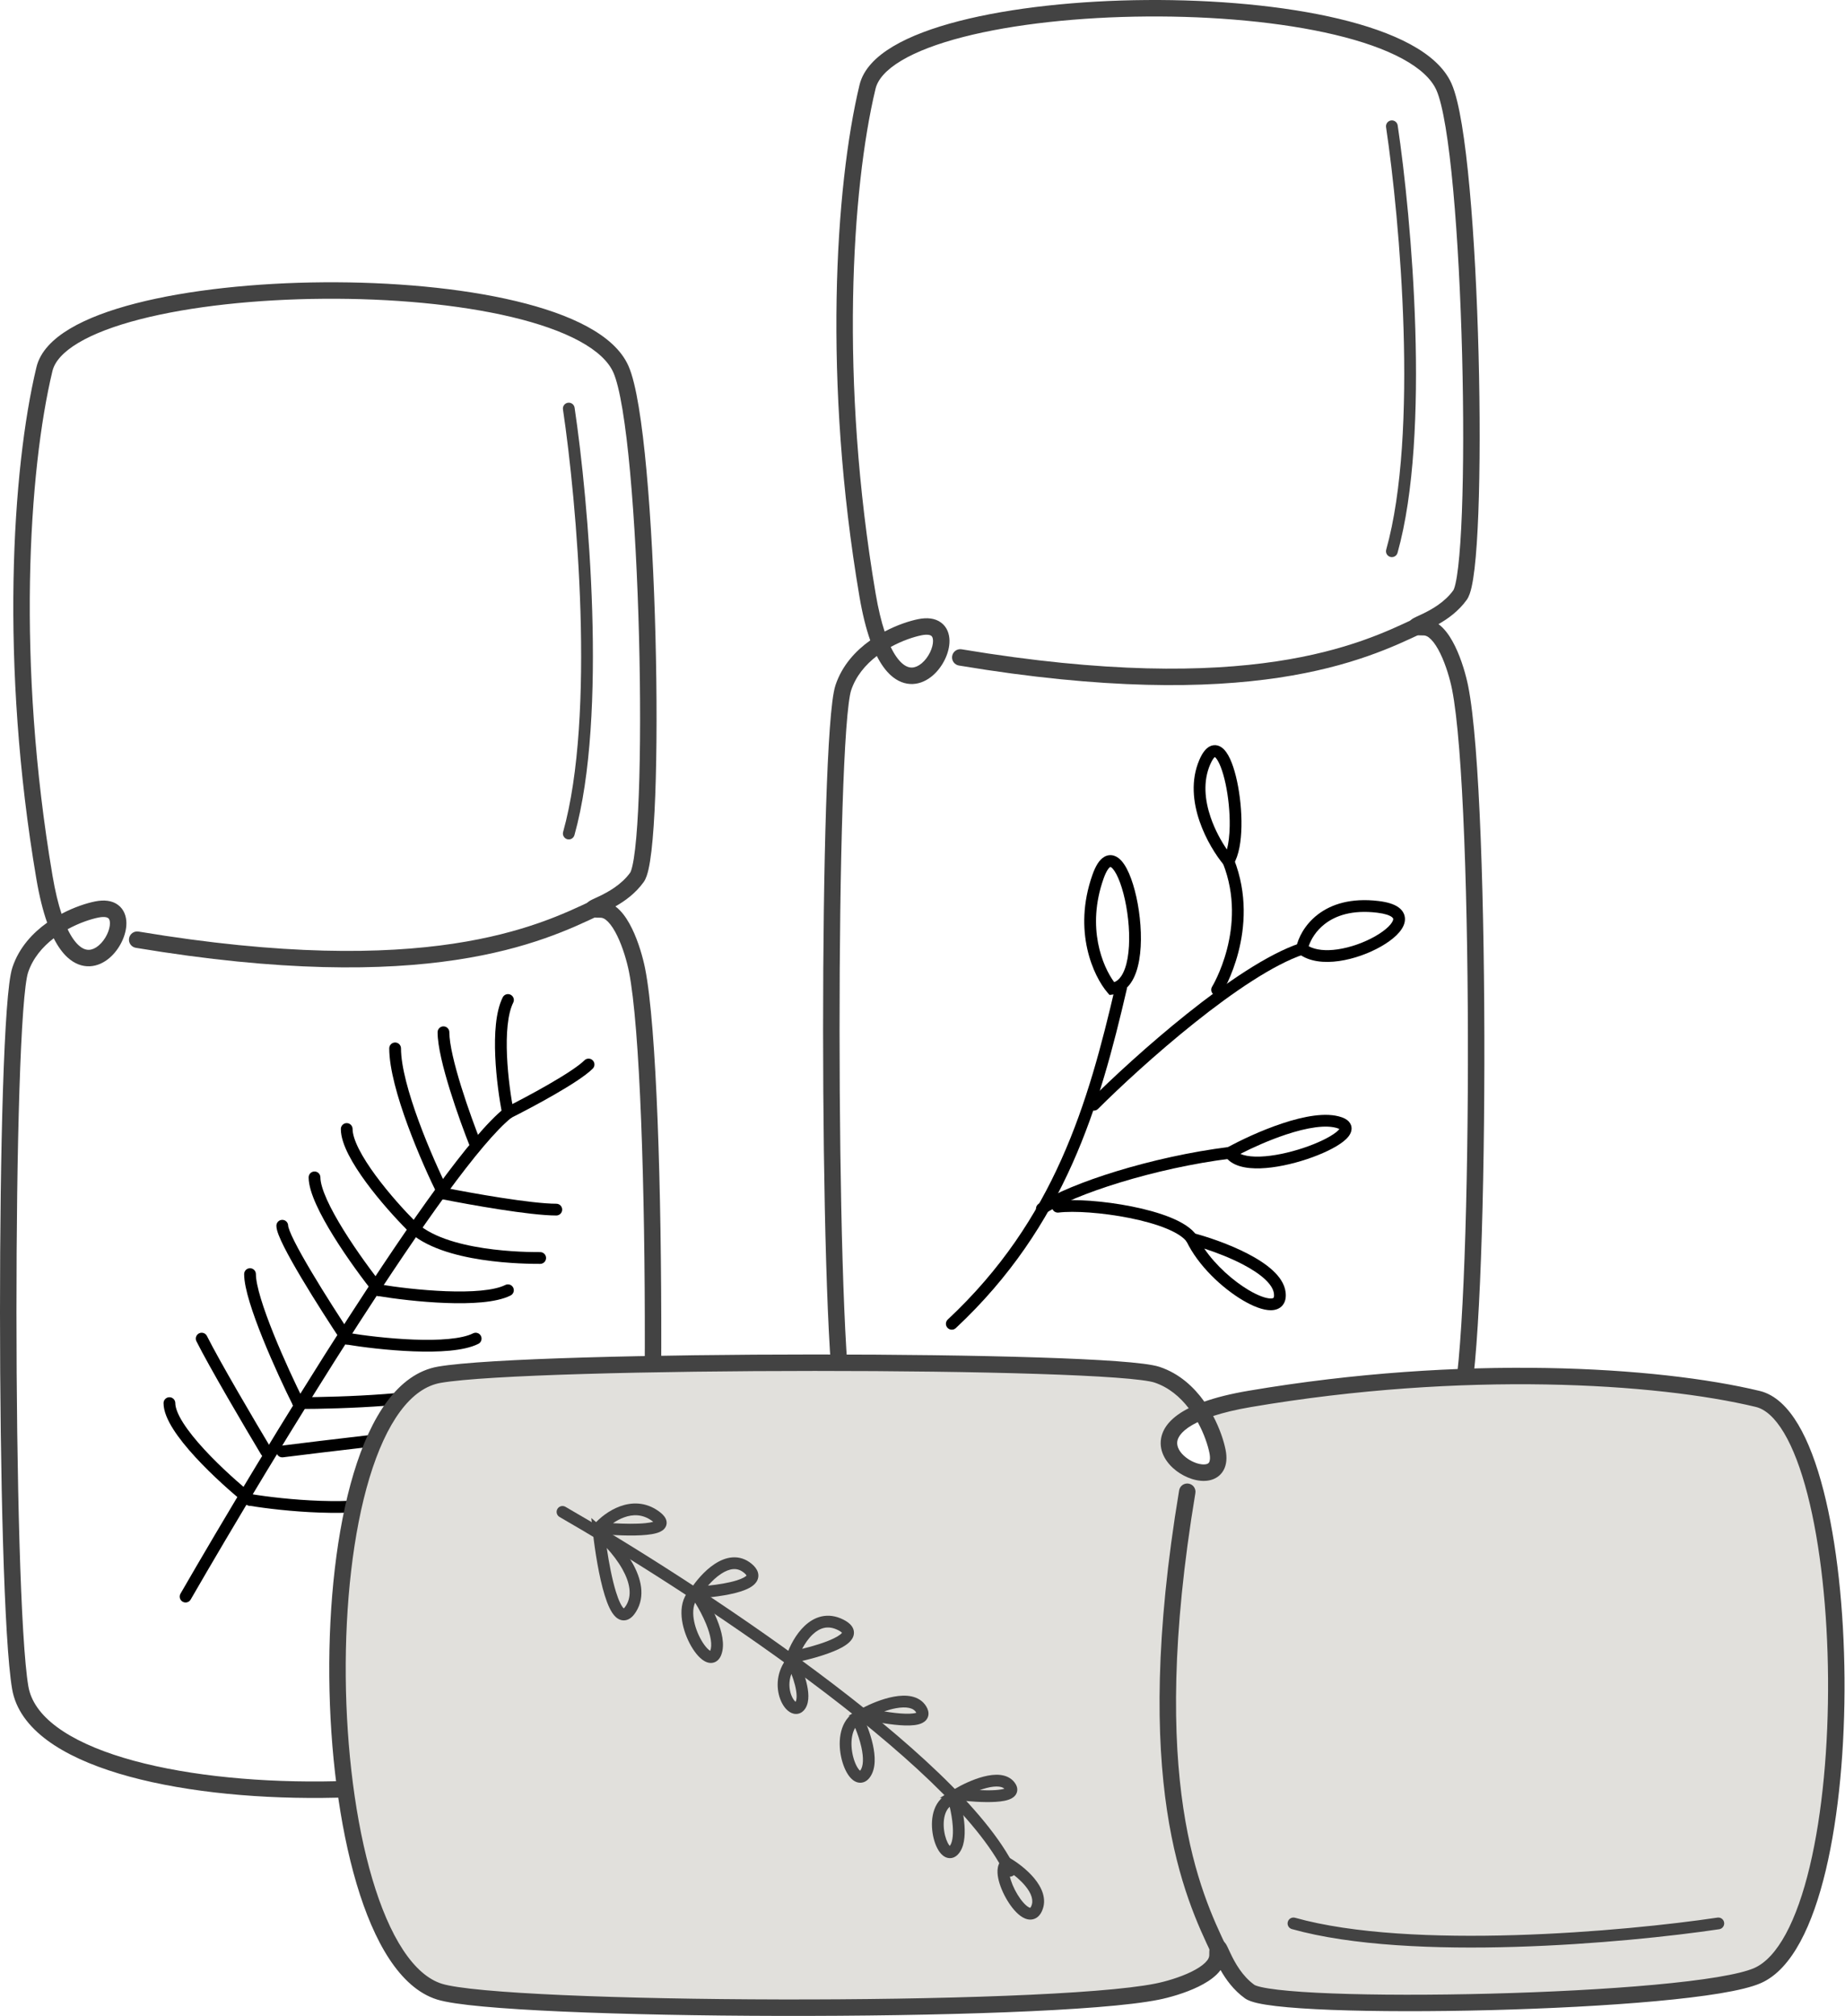 <?xml version="1.0" encoding="UTF-8"?> <svg xmlns="http://www.w3.org/2000/svg" width="314" height="343" viewBox="0 0 314 343" fill="none"> <path fill-rule="evenodd" clip-rule="evenodd" d="M99.926 55.559C103.191 57.328 105.74 59.523 106.948 62.243C107.637 63.792 108.213 66.252 108.709 69.252C109.213 72.29 109.654 76.007 110.032 80.147C110.79 88.43 111.303 98.474 111.556 108.313C111.809 118.153 111.803 127.81 111.517 135.32C111.374 139.072 111.16 142.31 110.871 144.776C110.726 146.007 110.56 147.072 110.367 147.924C110.188 148.714 109.945 149.52 109.552 150.07C108.161 152.018 106.294 153.34 104.736 154.222C105.011 154.426 105.266 154.653 105.498 154.892C106.324 155.738 107.006 156.85 107.562 157.989C108.677 160.274 109.428 162.97 109.786 164.761C110.772 169.689 111.468 179.146 111.916 190.622C112.365 202.138 112.567 215.793 112.541 229.185C112.516 242.577 112.262 255.718 111.8 266.206C111.569 271.448 111.286 276.039 110.951 279.672C110.62 283.257 110.229 286.038 109.75 287.573C108.745 290.784 106.226 293.477 102.842 295.702C99.446 297.935 95.051 299.784 90.052 301.267C80.048 304.233 67.394 305.799 54.875 305.909C42.358 306.019 29.868 304.675 20.199 301.757C15.368 300.298 11.169 298.425 8.017 296.087C4.861 293.746 2.659 290.862 2.064 287.391C1.367 283.33 0.857 274.132 0.517 262.616C0.175 251.053 0.002 237.039 2.5258e-05 223.265C-0.002 209.492 0.166 195.948 0.506 185.326C0.677 180.016 0.89 175.426 1.149 171.897C1.278 170.133 1.419 168.622 1.573 167.413C1.724 166.234 1.897 165.248 2.116 164.592C3.238 161.224 5.559 158.741 8.024 156.987C7.311 154.969 6.689 152.49 6.18 149.49C-0.018 112.975 2.03 79.85 6.199 62.485C6.844 59.8 9.02 57.644 11.904 55.925C14.819 54.187 18.681 52.757 23.121 51.615C32.013 49.327 43.497 48.12 55.062 48.033C66.629 47.947 78.368 48.981 87.771 51.223C92.47 52.343 96.639 53.778 99.926 55.559ZM9.144 159.643C9.869 161.074 10.662 162.151 11.508 162.918C12.676 163.976 13.976 164.469 15.294 164.407C16.58 164.347 17.71 163.769 18.604 163.015C20.337 161.551 21.544 159.11 21.512 157.015C21.495 155.929 21.13 154.744 20.088 153.967C19.064 153.203 17.7 153.072 16.205 153.371C14.728 153.666 12.627 154.343 10.472 155.483C9.914 153.786 9.391 151.662 8.942 149.021C2.796 112.815 4.856 80.077 8.923 63.139C9.308 61.536 10.713 59.897 13.339 58.331C15.934 56.784 19.512 55.437 23.82 54.328C32.423 52.114 43.666 50.92 55.083 50.835C66.499 50.749 78.001 51.773 87.121 53.948C91.684 55.036 95.597 56.399 98.591 58.022C101.608 59.656 103.539 61.47 104.388 63.381C104.919 64.576 105.451 66.726 105.945 69.71C106.433 72.656 106.867 76.299 107.242 80.402C107.993 88.606 108.504 98.586 108.756 108.386C109.008 118.185 109 127.78 108.717 135.213C108.575 138.933 108.365 142.089 108.088 144.45C107.95 145.632 107.797 146.588 107.634 147.305C107.553 147.663 107.474 147.94 107.401 148.146C107.323 148.365 107.272 148.442 107.273 148.442C105.778 150.534 103.488 151.781 101.896 152.535C101.7 152.628 101.517 152.712 101.346 152.791L101.313 152.806C101.158 152.877 101.007 152.947 100.875 153.01C100.738 153.075 100.591 153.148 100.46 153.222L100.456 153.225C100.369 153.274 100.116 153.419 99.914 153.657C99.811 153.78 99.557 154.116 99.561 154.62C99.565 155.21 99.907 155.592 100.148 155.772C100.361 155.932 100.572 155.999 100.671 156.027C100.788 156.061 100.899 156.081 100.985 156.093C101.298 156.137 101.739 156.145 102.238 156.145C102.541 156.145 102.957 156.299 103.493 156.848C104.026 157.395 104.554 158.213 105.044 159.218C106.022 161.221 106.711 163.67 107.039 165.31C107.974 169.987 108.667 179.225 109.116 190.732C109.564 202.199 109.765 215.815 109.74 229.18C109.714 242.545 109.461 255.645 109.001 266.082C108.771 271.302 108.49 275.844 108.161 279.415C107.827 283.034 107.454 285.527 107.076 286.737C106.339 289.091 104.402 291.323 101.303 293.361C98.216 295.391 94.101 297.144 89.255 298.581C79.568 301.453 67.187 302.999 54.85 303.107C42.509 303.216 30.32 301.885 21.009 299.075C16.351 297.668 12.485 295.913 9.686 293.837C6.893 291.765 5.26 289.45 4.825 286.918C4.169 283.09 3.659 274.107 3.317 262.533C2.977 251.005 2.804 237.019 2.802 223.265C2.799 209.51 2.967 195.998 3.307 185.416C3.476 180.123 3.689 175.575 3.943 172.101C4.07 170.364 4.207 168.907 4.352 167.767C4.502 166.597 4.649 165.851 4.774 165.478C5.585 163.044 7.222 161.119 9.144 159.643ZM11.509 158.106C13.504 157.011 15.467 156.376 16.755 156.118C17.833 155.902 18.272 156.107 18.413 156.213C18.538 156.305 18.702 156.523 18.71 157.059C18.728 158.207 17.973 159.88 16.796 160.874C16.235 161.348 15.673 161.585 15.164 161.608C14.688 161.631 14.09 161.476 13.39 160.842C12.786 160.295 12.142 159.42 11.509 158.106Z" fill="#434343"></path> <path fill-rule="evenodd" clip-rule="evenodd" d="M102.822 153.794C103.155 154.493 102.858 155.329 102.16 155.661C97.309 157.971 89.96 161.469 77.582 163.328C65.228 165.184 47.925 165.402 23.116 161.267C22.353 161.14 21.837 160.418 21.965 159.655C22.092 158.892 22.814 158.376 23.577 158.503C48.165 162.601 65.165 162.361 77.166 160.558C89.137 158.759 96.195 155.399 100.949 153.135L100.955 153.132C101.654 152.799 102.49 153.096 102.822 153.794Z" fill="#434343"></path> <path fill-rule="evenodd" clip-rule="evenodd" d="M87.236 188.726C87.581 189.157 87.511 189.787 87.08 190.132C84.455 192.232 80.583 196.881 75.988 203.162C71.418 209.41 66.2 217.176 60.889 225.421C50.269 241.911 39.304 260.278 32.451 272.157C32.174 272.636 31.562 272.8 31.084 272.524C30.605 272.248 30.441 271.636 30.717 271.157C37.582 259.259 48.565 240.862 59.207 224.338C64.528 216.077 69.769 208.273 74.373 201.98C78.952 195.721 82.968 190.859 85.83 188.569C86.261 188.224 86.891 188.294 87.236 188.726Z" fill="black"></path> <path fill-rule="evenodd" clip-rule="evenodd" d="M96.653 68.525C97.2 68.444 97.709 68.821 97.79 69.368C98.967 77.269 100.377 90.364 100.788 104.007C101.199 117.624 100.619 131.895 97.764 142.092C97.615 142.625 97.063 142.935 96.531 142.786C95.998 142.637 95.688 142.085 95.837 141.553C98.606 131.664 99.197 117.649 98.788 104.067C98.379 90.511 96.977 77.495 95.811 69.662C95.729 69.116 96.106 68.607 96.653 68.525Z" fill="#434343"></path> <path fill-rule="evenodd" clip-rule="evenodd" d="M86.9 169.25C87.394 169.498 87.594 170.099 87.347 170.593C86.876 171.535 86.561 172.862 86.392 174.46C86.225 176.044 86.207 177.826 86.286 179.636C86.443 183.256 86.984 186.908 87.433 189.154C87.541 189.696 87.19 190.223 86.648 190.331C86.106 190.44 85.579 190.088 85.471 189.546C85.005 187.219 84.449 183.464 84.286 179.723C84.205 177.851 84.221 175.964 84.402 174.25C84.582 172.55 84.931 170.95 85.557 169.698C85.804 169.204 86.405 169.003 86.9 169.25Z" fill="black"></path> <path fill-rule="evenodd" clip-rule="evenodd" d="M100.876 180.413C101.267 180.803 101.267 181.437 100.876 181.828C99.668 183.035 97.031 184.699 94.358 186.24C91.639 187.806 88.741 189.325 86.898 190.246C86.404 190.493 85.803 190.293 85.556 189.798C85.309 189.304 85.509 188.703 86.003 188.456C87.819 187.548 90.681 186.049 93.359 184.506C96.081 182.937 98.474 181.4 99.461 180.413C99.852 180.022 100.485 180.022 100.876 180.413Z" fill="black"></path> <path fill-rule="evenodd" clip-rule="evenodd" d="M75.474 174.631C76.026 174.631 76.474 175.079 76.474 175.632C76.474 177.653 77.338 181.171 78.487 184.869C79.621 188.52 80.983 192.198 81.89 194.465C82.095 194.978 81.845 195.56 81.332 195.765C80.819 195.971 80.237 195.721 80.032 195.208C79.109 192.902 77.728 189.173 76.576 185.462C75.438 181.798 74.473 178 74.473 175.632C74.473 175.079 74.921 174.631 75.474 174.631Z" fill="black"></path> <path fill-rule="evenodd" clip-rule="evenodd" d="M74.492 202.871C74.601 202.33 75.128 201.978 75.67 202.086C77.945 202.541 81.634 203.225 85.298 203.794C88.985 204.366 92.571 204.811 94.678 204.811C95.231 204.811 95.679 205.259 95.679 205.811C95.679 206.364 95.231 206.812 94.678 206.812C92.396 206.812 88.666 206.342 84.991 205.771C81.293 205.197 77.575 204.508 75.277 204.049C74.736 203.94 74.384 203.413 74.492 202.871Z" fill="black"></path> <path fill-rule="evenodd" clip-rule="evenodd" d="M67.245 177.375C67.798 177.375 68.246 177.823 68.246 178.376C68.246 181.472 69.556 186.124 71.271 190.788C72.971 195.412 75.013 199.905 76.371 202.62C76.618 203.115 76.418 203.716 75.923 203.963C75.429 204.21 74.828 204.01 74.581 203.515C73.195 200.744 71.122 196.183 69.393 191.479C67.678 186.815 66.245 181.864 66.245 178.376C66.245 177.823 66.693 177.375 67.245 177.375Z" fill="black"></path> <path fill-rule="evenodd" clip-rule="evenodd" d="M69.278 207.846C69.668 207.456 70.302 207.456 70.693 207.846C71.92 209.074 73.689 210.039 75.76 210.785C77.822 211.527 80.119 212.029 82.344 212.366C86.793 213.04 90.846 213.04 91.933 213.04C92.486 213.04 92.934 213.488 92.934 214.041C92.934 214.594 92.486 215.042 91.933 215.042C90.823 215.042 86.645 215.042 82.044 214.344C79.742 213.996 77.307 213.469 75.082 212.668C72.866 211.87 70.794 210.778 69.278 209.261C68.887 208.871 68.887 208.237 69.278 207.846Z" fill="black"></path> <path fill-rule="evenodd" clip-rule="evenodd" d="M59.008 191.092C59.56 191.092 60.008 191.54 60.008 192.093C60.008 192.95 60.379 194.128 61.1 195.549C61.81 196.946 62.804 198.475 63.929 200.005C66.179 203.064 68.89 206.044 70.693 207.846C71.083 208.237 71.08 208.871 70.69 209.262C70.299 209.652 69.668 209.652 69.278 209.261C67.422 207.406 64.64 204.35 62.317 201.191C61.156 199.611 60.093 197.985 59.316 196.455C58.552 194.951 58.007 193.43 58.007 192.093C58.007 191.54 58.455 191.092 59.008 191.092Z" fill="black"></path> <path fill-rule="evenodd" clip-rule="evenodd" d="M87.34 219.081C87.587 219.576 87.387 220.177 86.892 220.424C85.627 221.056 83.902 221.402 82.03 221.579C80.136 221.759 77.996 221.776 75.845 221.695C71.541 221.533 67.108 220.978 64.332 220.516C63.787 220.425 63.419 219.909 63.51 219.364C63.6 218.819 64.116 218.451 64.661 218.542C67.372 218.994 71.719 219.537 75.92 219.695C78.021 219.774 80.065 219.756 81.841 219.587C83.638 219.416 85.067 219.099 85.997 218.634C86.492 218.387 87.093 218.587 87.34 219.081Z" fill="black"></path> <path fill-rule="evenodd" clip-rule="evenodd" d="M53.529 199.323C54.081 199.323 54.529 199.771 54.529 200.323C54.529 201.197 54.909 202.497 55.641 204.122C56.359 205.715 57.363 207.509 58.494 209.329C60.754 212.969 63.473 216.64 65.284 218.903C65.629 219.335 65.559 219.964 65.128 220.309C64.696 220.655 64.067 220.585 63.721 220.153C61.874 217.844 59.106 214.108 56.794 210.385C55.638 208.525 54.585 206.649 53.816 204.944C53.063 203.271 52.528 201.645 52.528 200.323C52.528 199.771 52.976 199.323 53.529 199.323Z" fill="black"></path> <path fill-rule="evenodd" clip-rule="evenodd" d="M81.851 227.312C82.098 227.806 81.898 228.407 81.404 228.654C80.139 229.287 78.413 229.632 76.541 229.81C74.647 229.99 72.508 230.006 70.356 229.925C66.052 229.763 61.619 229.209 58.843 228.746C58.298 228.655 57.93 228.14 58.021 227.595C58.112 227.05 58.627 226.682 59.172 226.772C61.884 227.224 66.23 227.767 70.431 227.925C72.532 228.004 74.576 227.986 76.352 227.818C78.15 227.647 79.579 227.329 80.509 226.864C81.003 226.617 81.604 226.818 81.851 227.312Z" fill="black"></path> <path fill-rule="evenodd" clip-rule="evenodd" d="M48.04 207.553C48.593 207.553 49.041 208.001 49.041 208.554C49.041 208.554 49.041 208.56 49.042 208.573C49.043 208.586 49.045 208.604 49.049 208.627C49.056 208.674 49.069 208.737 49.09 208.816C49.133 208.975 49.199 209.177 49.295 209.423C49.485 209.916 49.769 210.536 50.134 211.259C50.861 212.703 51.877 214.497 53.015 216.41C55.29 220.232 58.024 224.469 59.847 227.204C60.153 227.663 60.029 228.285 59.569 228.591C59.109 228.898 58.488 228.774 58.181 228.314C56.346 225.561 53.593 221.294 51.295 217.434C50.148 215.505 49.105 213.665 48.347 212.159C47.968 211.408 47.652 210.724 47.428 210.145C47.22 209.606 47.039 209.032 47.039 208.554C47.039 208.001 47.487 207.553 48.04 207.553Z" fill="black"></path> <path fill-rule="evenodd" clip-rule="evenodd" d="M79.11 235.542C79.357 236.037 79.157 236.638 78.663 236.885C77.418 237.507 75.48 237.971 73.266 238.332C71.021 238.698 68.384 238.975 65.671 239.182C60.244 239.596 54.456 239.734 50.78 239.734C50.227 239.734 49.779 239.286 49.779 238.733C49.779 238.181 50.227 237.733 50.78 237.733C54.419 237.733 60.154 237.596 65.519 237.187C68.202 236.982 70.777 236.711 72.944 236.357C75.143 235.998 76.817 235.57 77.768 235.095C78.262 234.848 78.863 235.048 79.11 235.542Z" fill="black"></path> <path fill-rule="evenodd" clip-rule="evenodd" d="M42.551 215.784C43.104 215.784 43.552 216.232 43.552 216.784C43.552 217.724 43.855 219.181 44.409 221.003C44.955 222.799 45.714 224.861 46.566 226.973C48.268 231.195 50.314 235.56 51.677 238.285C51.924 238.78 51.724 239.381 51.23 239.628C50.735 239.875 50.134 239.675 49.887 239.18C48.506 236.419 46.437 232.004 44.71 227.721C43.847 225.58 43.063 223.459 42.494 221.585C41.933 219.738 41.551 218.04 41.551 216.784C41.551 216.232 41.999 215.784 42.551 215.784Z" fill="black"></path> <path fill-rule="evenodd" clip-rule="evenodd" d="M62.42 246.243C57.441 246.814 51.82 247.5 48.164 247.957C47.616 248.025 47.116 247.636 47.047 247.088C46.978 246.54 47.367 246.04 47.916 245.971C51.576 245.514 57.204 244.827 62.192 244.255C67.135 243.688 71.56 243.22 72.732 243.22C73.284 243.22 73.732 243.668 73.732 244.22C73.732 244.773 73.284 245.221 72.732 245.221C71.708 245.221 67.446 245.667 62.42 246.243Z" fill="black"></path> <path fill-rule="evenodd" clip-rule="evenodd" d="M33.876 226.864C34.37 226.617 34.971 226.818 35.218 227.312C37.392 231.66 43.406 241.867 46.155 246.449C46.44 246.923 46.286 247.538 45.812 247.822C45.338 248.106 44.724 247.953 44.439 247.479C41.702 242.916 35.644 232.638 33.428 228.207C33.181 227.713 33.381 227.112 33.876 226.864Z" fill="black"></path> <path fill-rule="evenodd" clip-rule="evenodd" d="M68.192 254.879C68.367 255.403 68.084 255.97 67.56 256.145C64.087 257.302 59.132 257.522 54.452 257.361C49.739 257.2 45.168 256.646 42.387 256.182C41.842 256.091 41.474 255.576 41.564 255.031C41.655 254.486 42.171 254.117 42.716 254.208C45.422 254.659 49.905 255.203 54.52 255.361C59.168 255.521 63.816 255.283 66.927 254.246C67.451 254.071 68.018 254.355 68.192 254.879Z" fill="black"></path> <path fill-rule="evenodd" clip-rule="evenodd" d="M28.834 237.734C29.387 237.734 29.835 238.182 29.835 238.734C29.835 239.534 30.273 240.679 31.18 242.107C32.064 243.501 33.307 245.03 34.715 246.562C37.53 249.624 40.919 252.608 43.177 254.414C43.609 254.759 43.679 255.389 43.334 255.82C42.988 256.252 42.359 256.322 41.927 255.977C39.613 254.125 36.143 251.073 33.242 247.916C31.793 246.339 30.463 244.713 29.49 243.18C28.539 241.682 27.834 240.129 27.834 238.734C27.834 238.182 28.282 237.734 28.834 237.734Z" fill="black"></path> <path fill-rule="evenodd" clip-rule="evenodd" d="M240.008 7.53C243.273 9.299 245.822 11.495 247.031 14.215C247.719 15.764 248.295 18.224 248.792 21.224C249.295 24.262 249.736 27.979 250.114 32.119C250.872 40.402 251.385 50.446 251.638 60.285C251.892 70.124 251.885 79.782 251.599 87.292C251.456 91.044 251.243 94.282 250.953 96.748C250.809 97.979 250.642 99.044 250.449 99.896C250.27 100.686 250.028 101.492 249.635 102.042C248.243 103.99 246.376 105.312 244.818 106.194C245.093 106.397 245.348 106.625 245.581 106.864C246.406 107.71 247.088 108.822 247.644 109.961C248.759 112.246 249.51 114.942 249.868 116.732C250.854 121.661 251.55 131.118 251.998 142.594C252.447 154.11 252.649 167.765 252.623 181.157C252.598 194.548 252.345 207.69 251.883 218.177C251.651 223.42 251.368 228.011 251.033 231.644C250.702 235.229 250.312 238.01 249.832 239.545C248.827 242.756 246.308 245.449 242.924 247.674C239.528 249.907 235.133 251.756 230.134 253.238C220.13 256.205 207.477 257.77 194.957 257.88C182.441 257.991 169.95 256.647 160.281 253.728C155.45 252.27 151.251 250.397 148.099 248.059C144.943 245.717 142.741 242.834 142.146 239.363C141.45 235.302 140.94 226.104 140.599 214.587C140.257 203.025 140.085 189.011 140.082 175.237C140.08 161.464 140.248 147.919 140.588 137.298C140.759 131.988 140.973 127.397 141.231 123.869C141.36 122.105 141.501 120.594 141.655 119.385C141.806 118.206 141.979 117.22 142.198 116.564C143.321 113.196 145.642 110.713 148.106 108.959C147.393 106.941 146.772 104.461 146.262 101.462C140.064 64.947 142.112 31.822 146.281 14.457C146.926 11.772 149.102 9.616 151.986 7.897C154.901 6.159 158.763 4.729 163.204 3.587C172.095 1.298 183.579 0.091 195.144 0.005C206.711 -0.081 218.45 0.953 227.853 3.195C232.552 4.315 236.721 5.75 240.008 7.53ZM149.226 111.614C149.951 113.046 150.744 114.122 151.59 114.889C152.758 115.948 154.058 116.44 155.377 116.379C156.662 116.319 157.792 115.741 158.686 114.986C160.419 113.523 161.627 111.081 161.594 108.987C161.577 107.901 161.212 106.715 160.171 105.939C159.146 105.174 157.782 105.044 156.287 105.343C154.81 105.638 152.709 106.315 150.554 107.455C149.996 105.758 149.473 103.633 149.025 100.993C142.878 64.787 144.938 32.049 149.006 15.111C149.39 13.508 150.795 11.869 153.421 10.303C156.017 8.755 159.594 7.408 163.902 6.3C172.505 4.086 183.748 2.892 195.165 2.807C206.582 2.721 218.083 3.745 227.203 5.92C231.766 7.008 235.679 8.371 238.673 9.994C241.69 11.628 243.621 13.442 244.47 15.353C245.001 16.548 245.533 18.697 246.028 21.682C246.515 24.628 246.949 28.271 247.324 32.374C248.075 40.578 248.586 50.558 248.838 60.357C249.09 70.157 249.082 79.752 248.799 87.185C248.658 90.905 248.448 94.061 248.17 96.421C248.032 97.604 247.879 98.56 247.717 99.276C247.636 99.634 247.556 99.912 247.483 100.118C247.405 100.337 247.354 100.414 247.355 100.414C245.86 102.506 243.57 103.753 241.978 104.507C241.782 104.6 241.599 104.684 241.428 104.763L241.397 104.777C241.241 104.849 241.09 104.918 240.957 104.982C240.82 105.047 240.673 105.12 240.543 105.194L240.538 105.197C240.451 105.246 240.199 105.39 239.997 105.629C239.893 105.752 239.639 106.088 239.643 106.592C239.647 107.182 239.989 107.564 240.23 107.744C240.443 107.903 240.655 107.971 240.753 107.999C240.871 108.033 240.981 108.052 241.067 108.065C241.38 108.109 241.821 108.117 242.32 108.117C242.623 108.117 243.039 108.271 243.575 108.82C244.109 109.367 244.636 110.185 245.126 111.19C246.104 113.193 246.793 115.642 247.121 117.282C248.056 121.958 248.75 131.197 249.198 142.703C249.646 154.171 249.847 167.787 249.822 181.151C249.796 194.516 249.544 207.617 249.084 218.054C248.854 223.274 248.572 227.816 248.243 231.387C247.909 235.005 247.536 237.499 247.158 238.708C246.422 241.062 244.484 243.295 241.385 245.333C238.298 247.363 234.183 249.115 229.337 250.552C219.65 253.425 207.269 254.97 194.932 255.079C182.591 255.188 170.402 253.857 161.091 251.046C156.433 249.64 152.567 247.884 149.768 245.809C146.975 243.737 145.342 241.422 144.907 238.89C144.251 235.062 143.742 226.078 143.4 214.505C143.059 202.977 142.886 188.991 142.884 175.237C142.881 161.482 143.049 147.969 143.389 137.387C143.558 132.095 143.771 127.547 144.025 124.073C144.152 122.335 144.289 120.879 144.434 119.739C144.584 118.569 144.731 117.823 144.856 117.45C145.667 115.016 147.305 113.091 149.226 111.614ZM151.592 110.078C153.587 108.983 155.549 108.347 156.837 108.09C157.915 107.874 158.354 108.079 158.496 108.184C158.62 108.277 158.784 108.495 158.792 109.031C158.81 110.179 158.055 111.852 156.878 112.846C156.317 113.32 155.755 113.556 155.246 113.58C154.77 113.603 154.172 113.448 153.472 112.814C152.869 112.267 152.224 111.392 151.592 110.078Z" fill="#434343"></path> <path fill-rule="evenodd" clip-rule="evenodd" d="M242.905 105.766C243.238 106.464 242.941 107.3 242.243 107.633C237.392 109.942 230.043 113.44 217.665 115.3C205.31 117.156 188.007 117.373 163.199 113.238C162.436 113.111 161.92 112.389 162.047 111.626C162.174 110.863 162.896 110.347 163.659 110.475C188.247 114.573 205.247 114.332 217.248 112.529C229.22 110.731 236.277 107.37 241.032 105.106L241.038 105.103C241.737 104.771 242.572 105.067 242.905 105.766Z" fill="#434343"></path> <path fill-rule="evenodd" clip-rule="evenodd" d="M236.736 20.497C237.282 20.415 237.791 20.793 237.873 21.339C239.049 29.241 240.459 42.335 240.871 55.978C241.281 69.596 240.702 83.867 237.846 94.064C237.697 94.596 237.145 94.907 236.613 94.758C236.081 94.609 235.77 94.056 235.919 93.524C238.688 83.636 239.28 69.62 238.87 56.038C238.462 42.482 237.06 29.466 235.893 21.634C235.812 21.087 236.189 20.578 236.736 20.497Z" fill="#434343"></path> <path fill-rule="evenodd" clip-rule="evenodd" d="M191.027 167.064C191.566 167.189 191.901 167.727 191.776 168.265C187.143 188.225 181.297 208.557 162.67 225.971C162.266 226.348 161.633 226.327 161.255 225.923C160.878 225.519 160.899 224.886 161.303 224.509C179.467 207.528 185.208 187.71 189.827 167.812C189.951 167.274 190.489 166.939 191.027 167.064Z" fill="black"></path> <path fill-rule="evenodd" clip-rule="evenodd" d="M222.519 161.122C222.694 161.646 222.41 162.213 221.886 162.387C216.762 164.093 209.878 168.777 203.277 174.046C196.709 179.288 190.541 185.011 186.875 188.674C186.484 189.065 185.851 189.064 185.46 188.673C185.07 188.283 185.07 187.649 185.461 187.258C189.171 183.552 195.394 177.778 202.029 172.482C208.629 167.213 215.758 162.318 221.254 160.488C221.778 160.314 222.344 160.597 222.519 161.122Z" fill="black"></path> <path fill-rule="evenodd" clip-rule="evenodd" d="M208.701 145.609C209.215 145.406 209.796 145.658 209.999 146.172C212.351 152.136 211.84 157.83 210.761 162.002C210.221 164.09 209.535 165.809 208.983 167.01C208.707 167.611 208.463 168.083 208.287 168.409C208.198 168.571 208.127 168.697 208.076 168.785L208.017 168.886L208 168.914L207.995 168.923L207.992 168.926C207.992 168.927 207.992 168.927 207.14 168.403L207.992 168.926C207.703 169.397 207.086 169.545 206.615 169.255C206.145 168.966 205.998 168.35 206.287 167.879C206.287 167.879 206.287 167.879 206.287 167.879L206.299 167.859L206.345 167.781C206.387 167.709 206.449 167.6 206.528 167.455C206.685 167.164 206.909 166.731 207.165 166.174C207.678 165.058 208.319 163.452 208.823 161.501C209.834 157.594 210.287 152.357 208.137 146.907C207.934 146.392 208.187 145.811 208.701 145.609Z" fill="black"></path> <path fill-rule="evenodd" clip-rule="evenodd" d="M190.618 201.192C184.914 202.935 180.298 204.873 177.87 206.49C177.41 206.796 176.789 206.672 176.483 206.212C176.176 205.752 176.301 205.131 176.761 204.824C179.439 203.04 184.285 201.035 190.033 199.278C195.808 197.513 202.586 195.971 209.183 195.149C209.732 195.081 210.232 195.47 210.3 196.018C210.368 196.567 209.979 197.067 209.431 197.135C202.961 197.941 196.296 199.456 190.618 201.192Z" fill="black"></path> <path fill-rule="evenodd" clip-rule="evenodd" d="M179.039 205.444C178.971 204.896 179.36 204.396 179.909 204.328C182.781 203.97 187.919 204.332 192.649 205.281C195.026 205.757 197.347 206.39 199.266 207.178C201.139 207.948 202.807 208.936 203.663 210.22C203.969 210.68 203.844 211.301 203.384 211.608C202.925 211.914 202.303 211.789 201.997 211.329C201.492 210.571 200.311 209.771 198.505 209.029C196.745 208.306 194.558 207.704 192.256 207.243C187.629 206.315 182.728 205.993 180.156 206.314C179.608 206.382 179.108 205.993 179.039 205.444Z" fill="black"></path> <path fill-rule="evenodd" clip-rule="evenodd" d="M188.498 148.013C188.284 148.345 188.05 148.83 187.81 149.508C184.867 157.837 187.658 164.461 189.627 167.113C190.081 166.938 190.475 166.602 190.823 166.087C191.311 165.363 191.679 164.321 191.906 163.026C192.359 160.44 192.204 157.13 191.666 154.162C191.398 152.685 191.04 151.32 190.629 150.196C190.21 149.05 189.766 148.24 189.369 147.8C189.173 147.583 189.043 147.518 188.995 147.502C188.993 147.501 188.992 147.501 188.99 147.5C188.984 147.497 188.982 147.496 188.95 147.512C188.878 147.551 188.716 147.675 188.498 148.013ZM192.481 167.207C191.759 168.276 190.732 169.055 189.365 169.225L188.833 169.291L188.483 168.886C186.129 166.157 182.517 158.481 185.923 148.841C186.195 148.073 186.49 147.434 186.816 146.929C187.138 146.43 187.525 146.005 188.005 145.748C188.518 145.474 189.077 145.425 189.613 145.599C190.112 145.761 190.524 146.093 190.854 146.458C191.509 147.183 192.059 148.279 192.508 149.509C192.966 150.761 193.351 152.241 193.635 153.805C194.2 156.92 194.383 160.481 193.877 163.371C193.624 164.814 193.188 166.161 192.481 167.207Z" fill="black"></path> <path fill-rule="evenodd" clip-rule="evenodd" d="M206.755 128.807C206.629 128.898 206.336 129.208 205.966 130.061C204.72 132.929 205.038 136.127 206.034 139.051C206.761 141.187 207.827 143.11 208.809 144.539C209.093 143.478 209.254 142.113 209.282 140.563C209.324 138.193 209.053 135.577 208.581 133.367C208.345 132.263 208.063 131.281 207.755 130.493C207.437 129.682 207.125 129.165 206.874 128.91C206.822 128.858 206.782 128.826 206.755 128.807ZM211.282 140.599C211.238 143.076 210.874 145.516 209.92 147.066L209.192 148.248L208.301 147.184C206.987 145.616 205.223 142.881 204.139 139.696C203.057 136.516 202.611 132.761 204.13 129.263C204.577 128.234 205.132 127.378 205.895 126.994C206.319 126.781 206.784 126.727 207.241 126.852C207.673 126.969 208.023 127.226 208.299 127.505C208.837 128.051 209.268 128.87 209.618 129.763C209.977 130.68 210.287 131.773 210.538 132.949C211.041 135.301 211.328 138.07 211.282 140.599Z" fill="black"></path> <path fill-rule="evenodd" clip-rule="evenodd" d="M211.095 196.328C211.249 196.396 211.42 196.458 211.609 196.513C212.362 196.734 213.327 196.825 214.449 196.787C216.69 196.713 219.367 196.135 221.797 195.326C224.245 194.511 226.316 193.504 227.397 192.641C227.661 192.43 227.835 192.252 227.938 192.114C227.942 192.109 227.946 192.103 227.95 192.098C227.89 192.067 227.807 192.029 227.694 191.989C226.753 191.657 225.456 191.603 223.888 191.81C222.336 192.014 220.61 192.459 218.865 193.038C216.018 193.982 213.189 195.256 211.095 196.328ZM223.626 189.826C225.328 189.602 226.989 189.618 228.361 190.103C228.801 190.258 229.22 190.478 229.533 190.807C229.873 191.165 230.059 191.626 230.021 192.135C229.987 192.6 229.775 192.999 229.541 193.312C229.302 193.631 228.99 193.929 228.646 194.205C227.291 195.286 224.958 196.383 222.429 197.225C219.881 198.073 217.007 198.705 214.515 198.788C213.271 198.829 212.075 198.735 211.045 198.433C210.016 198.131 209.075 197.596 208.477 196.697L207.874 195.792L208.826 195.267C211.023 194.054 214.602 192.343 218.235 191.139C220.052 190.536 221.908 190.052 223.626 189.826Z" fill="black"></path> <path fill-rule="evenodd" clip-rule="evenodd" d="M222.725 160.998C223.937 161.654 225.65 161.815 227.616 161.535C229.856 161.215 232.215 160.347 234.052 159.298C234.97 158.775 235.727 158.222 236.266 157.697C236.827 157.151 237.054 156.728 237.102 156.475C237.122 156.37 237.108 156.31 237.09 156.268C237.069 156.221 237.012 156.126 236.843 156.004C236.477 155.741 235.731 155.454 234.387 155.291C230.123 154.772 227.302 155.8 225.495 157.188C223.962 158.366 223.105 159.845 222.725 160.998ZM224.276 155.601C226.548 153.855 229.91 152.73 234.629 153.304C236.092 153.482 237.238 153.823 238.012 154.379C238.412 154.667 238.735 155.03 238.928 155.476C239.122 155.927 239.153 156.396 239.069 156.844C238.908 157.697 238.335 158.476 237.663 159.13C236.969 159.806 236.062 160.455 235.044 161.036C233.01 162.198 230.412 163.157 227.899 163.516C225.421 163.87 222.809 163.668 220.959 162.228L220.471 161.848L220.593 161.241C220.921 159.604 222.03 157.327 224.276 155.601Z" fill="black"></path> <path fill-rule="evenodd" clip-rule="evenodd" d="M201 209.26L203.087 209.807C205.517 210.445 209.198 211.678 212.361 213.319C213.941 214.139 215.434 215.082 216.58 216.133C217.713 217.171 218.617 218.415 218.795 219.846C218.898 220.669 218.791 221.484 218.274 222.101C217.748 222.728 216.987 222.928 216.28 222.931C214.916 222.937 213.176 222.23 211.463 221.209C207.983 219.137 203.907 215.345 201.93 211.206L201 209.26ZM204.954 212.443C206.921 215.33 209.87 217.932 212.486 219.49C214.132 220.47 215.476 220.934 216.271 220.93C216.643 220.928 216.73 220.828 216.74 220.816C216.759 220.794 216.876 220.631 216.809 220.093C216.716 219.346 216.209 218.507 215.228 217.608C214.261 216.722 212.939 215.873 211.44 215.095C209.343 214.007 206.982 213.099 204.954 212.443Z" fill="black"></path> <path d="M204.418 240.184C205.991 242.672 206.872 245.273 207.205 246.937C209.01 255.961 189.908 246.038 204.418 240.184C202.75 237.545 200.305 235.032 196.914 233.902C188.682 231.158 90.575 231.196 74.795 233.902C50.783 238.02 52.532 331.909 74.795 338.87C85.772 342.302 177.705 342.712 196.914 338.87C200.345 338.184 207.205 335.989 207.205 332.695C207.205 328.579 207.891 335.44 212.694 338.87C217.496 342.3 288.161 341.003 299.138 336.126C317.661 327.895 316.289 242.137 299.138 238.019C281.986 233.9 249.055 231.846 212.694 238.019C209.168 238.617 206.461 239.36 204.418 240.184Z" fill="#E1E0DC"></path> <path fill-rule="evenodd" clip-rule="evenodd" d="M306.391 330.383C304.622 333.648 302.427 336.197 299.707 337.406C298.157 338.094 295.698 338.67 292.698 339.167C289.659 339.67 285.943 340.111 281.803 340.49C273.52 341.247 263.476 341.761 253.636 342.014C243.797 342.267 234.14 342.26 226.63 341.974C222.878 341.831 219.639 341.618 217.174 341.328C215.943 341.184 214.878 341.017 214.026 340.824C213.236 340.645 212.43 340.403 211.88 340.01C209.932 338.619 208.61 336.752 207.728 335.193C207.524 335.469 207.297 335.723 207.058 335.956C206.211 336.781 205.1 337.463 203.961 338.019C201.676 339.134 198.98 339.886 197.189 340.244C192.261 341.229 182.804 341.926 171.327 342.373C159.812 342.822 146.157 343.024 132.765 342.999C119.373 342.973 106.232 342.72 95.744 342.258C90.502 342.027 85.91 341.743 82.278 341.408C78.692 341.077 75.912 340.687 74.377 340.207C71.165 339.203 68.473 336.683 66.248 333.299C64.015 329.904 62.166 325.509 60.683 320.509C57.717 310.506 56.151 297.852 56.041 285.332C55.931 272.816 57.274 260.325 60.193 250.657C61.652 245.825 63.525 241.626 65.863 238.475C68.204 235.318 71.088 233.117 74.558 232.521C78.62 231.825 87.817 231.315 99.334 230.974C110.896 230.633 124.911 230.46 138.685 230.457C152.458 230.455 166.002 230.623 176.624 230.964C181.933 231.134 186.524 231.348 190.053 231.606C191.816 231.735 193.327 231.876 194.537 232.031C195.716 232.181 196.701 232.354 197.357 232.573C200.725 233.696 203.208 236.016 204.963 238.482C206.96 237.776 209.433 237.151 212.459 236.638C248.974 230.439 282.1 232.487 299.465 236.657C302.15 237.301 304.305 239.478 306.025 242.362C307.763 245.277 309.192 249.139 310.335 253.579C312.623 262.47 313.83 273.954 313.917 285.52C314.003 297.087 312.969 308.825 310.727 318.228C309.607 322.927 308.172 327.097 306.391 330.383ZM202.307 239.602C199.529 241.011 197.949 242.746 197.606 244.74C197.2 247.093 198.637 249.064 200.198 250.254C201.756 251.44 203.917 252.234 205.75 251.889C206.729 251.704 207.672 251.173 208.234 250.156C208.774 249.181 208.842 247.976 208.579 246.663C208.283 245.184 207.606 243.083 206.467 240.929C208.18 240.366 210.309 239.844 212.928 239.4C249.135 233.253 281.873 235.314 298.811 239.381C300.414 239.766 302.053 241.17 303.619 243.796C305.166 246.392 306.513 249.97 307.622 254.277C309.836 262.881 311.03 274.123 311.115 285.541C311.2 296.957 310.176 308.458 308.002 317.578C306.914 322.141 305.55 326.054 303.928 329.049C302.293 332.065 300.479 333.997 298.569 334.846C297.374 335.377 295.224 335.909 292.24 336.403C289.294 336.891 285.651 337.324 281.548 337.7C273.343 338.45 263.363 338.961 253.564 339.213C243.765 339.465 234.17 339.458 226.736 339.174C223.017 339.033 219.861 338.823 217.5 338.546C216.318 338.407 215.361 338.254 214.645 338.092C214.287 338.011 214.009 337.932 213.804 337.858C213.585 337.78 213.507 337.73 213.508 337.73C211.415 336.235 210.169 333.946 209.415 332.353C209.322 332.157 209.238 331.974 209.159 331.804C209.082 331.637 209.007 331.474 208.94 331.333C208.874 331.195 208.802 331.048 208.727 330.918L208.725 330.913C208.675 330.827 208.531 330.574 208.292 330.372C208.17 330.268 207.834 330.015 207.33 330.018C206.74 330.023 206.357 330.364 206.178 330.605C206.018 330.819 205.951 331.03 205.922 331.128C205.888 331.246 205.869 331.357 205.857 331.443C205.813 331.755 205.805 332.196 205.805 332.695C205.805 332.999 205.651 333.415 205.102 333.95C204.555 334.484 203.737 335.011 202.732 335.501C200.729 336.479 198.28 337.168 196.64 337.496C191.963 338.432 182.725 339.125 171.218 339.574C159.75 340.021 146.135 340.223 132.77 340.197C119.405 340.171 106.305 339.919 95.868 339.459C90.648 339.229 86.106 338.947 82.535 338.618C78.916 338.284 76.423 337.911 75.213 337.533C72.859 336.797 70.627 334.859 68.589 331.76C66.559 328.673 64.806 324.559 63.369 319.713C60.496 310.025 58.951 297.644 58.843 285.307C58.734 272.966 60.064 260.778 62.875 251.466C64.282 246.808 66.037 242.942 68.113 240.144C70.185 237.35 72.499 235.717 75.032 235.283C78.86 234.626 87.843 234.117 99.417 233.775C110.945 233.434 124.931 233.261 138.685 233.259C152.44 233.257 165.952 233.425 176.534 233.764C181.827 233.934 186.374 234.146 189.848 234.4C191.586 234.528 193.042 234.664 194.182 234.81C195.353 234.959 196.098 235.107 196.471 235.231C198.906 236.043 200.832 237.681 202.307 239.602ZM203.843 241.967C204.939 243.963 205.574 245.925 205.832 247.212C206.02 248.155 205.886 248.613 205.783 248.8C205.703 248.945 205.563 249.073 205.231 249.135C204.444 249.284 203.075 248.923 201.896 248.025C200.722 247.131 200.216 246.087 200.367 245.216C200.501 244.438 201.25 243.214 203.843 241.967Z" fill="#434343"></path> <path fill-rule="evenodd" clip-rule="evenodd" d="M208.149 333.288C207.45 333.621 206.614 333.324 206.282 332.626C203.972 327.775 200.474 320.426 198.614 308.048C196.758 295.694 196.541 278.391 200.676 253.582C200.803 252.819 201.525 252.304 202.288 252.431C203.051 252.558 203.567 253.28 203.44 254.043C199.342 278.631 199.582 295.631 201.385 307.632C203.184 319.603 206.544 326.661 208.808 331.415L208.811 331.421C209.144 332.12 208.847 332.956 208.149 333.288Z" fill="#434343"></path> <path fill-rule="evenodd" clip-rule="evenodd" d="M172.322 319.201C171.825 319.443 171.226 319.236 170.984 318.738C168.731 314.099 164.253 308.752 158.379 303.115C152.523 297.494 145.346 291.647 137.772 286.001C122.626 274.71 105.955 264.269 95.233 258.109C94.754 257.834 94.589 257.222 94.864 256.743C95.139 256.264 95.751 256.099 96.23 256.374C107.005 262.564 123.745 273.048 138.968 284.397C146.58 290.071 153.827 295.972 159.765 301.671C165.686 307.354 170.373 312.899 172.785 317.864C173.026 318.361 172.819 318.96 172.322 319.201Z" fill="#434343"></path> <path fill-rule="evenodd" clip-rule="evenodd" d="M111.171 258.931C111.1 258.873 111.016 258.808 110.918 258.738C109.327 257.602 107.689 257.633 106.2 258.178C105.521 258.426 104.886 258.778 104.326 259.165C106.247 259.277 108.313 259.311 109.839 259.158C110.38 259.104 110.82 259.029 111.146 258.938C111.154 258.936 111.163 258.933 111.171 258.931ZM110.039 261.149C107.657 261.388 104.215 261.208 101.8 260.978L99.856 260.793L101.142 259.323C102.024 258.314 103.598 256.998 105.513 256.298C107.466 255.585 109.83 255.502 112.081 257.11C112.597 257.478 113.055 257.896 113.29 258.388C113.417 258.655 113.494 258.976 113.44 259.325C113.386 259.675 113.215 259.955 113.015 260.163C112.65 260.54 112.13 260.741 111.684 260.866C111.204 261 110.638 261.089 110.039 261.149Z" fill="#434343"></path> <path fill-rule="evenodd" clip-rule="evenodd" d="M103.263 263.381C103.639 265.932 104.174 268.74 104.832 270.856C105.059 271.588 105.294 272.214 105.532 272.707C105.778 273.217 105.992 273.512 106.145 273.651C106.15 273.655 106.154 273.659 106.158 273.662C106.231 273.601 106.364 273.466 106.544 273.178C107.616 271.462 107.21 269.278 105.919 266.977C105.187 265.672 104.222 264.43 103.263 263.381ZM107.665 265.998C109.061 268.488 109.912 271.564 108.241 274.239C107.857 274.853 107.362 275.408 106.696 275.617C105.93 275.857 105.264 275.553 104.802 275.134C104.365 274.739 104.017 274.173 103.729 273.576C103.434 272.963 103.165 272.236 102.921 271.45C101.949 268.322 101.254 263.89 100.909 260.784L100.632 258.286L102.55 259.909C104.098 261.219 106.246 263.469 107.665 265.998Z" fill="#434343"></path> <path fill-rule="evenodd" clip-rule="evenodd" d="M127.053 268.066C127.018 267.998 126.916 267.845 126.642 267.617C126.016 267.095 125.401 266.935 124.795 266.978C124.157 267.022 123.459 267.298 122.736 267.771C121.918 268.306 121.145 269.041 120.491 269.793C122.198 269.615 124.025 269.322 125.388 268.895C125.876 268.742 126.275 268.581 126.575 268.417C126.862 268.261 126.998 268.135 127.053 268.066ZM125.987 270.804C123.766 271.5 120.613 271.848 118.416 271.963L116.477 272.066L117.52 270.427C118.364 269.101 119.862 267.259 121.641 266.096C122.536 265.511 123.562 265.058 124.655 264.981C125.78 264.902 126.903 265.229 127.923 266.079C128.405 266.48 128.805 266.95 128.978 267.506C129.17 268.122 129.041 268.709 128.713 269.184C128.415 269.617 127.973 269.935 127.532 270.175C127.079 270.421 126.548 270.628 125.987 270.804Z" fill="#434343"></path> <path fill-rule="evenodd" clip-rule="evenodd" d="M118.299 272.678C118.073 273.182 117.967 273.788 117.978 274.483C117.996 275.699 118.376 277.059 118.934 278.256C119.502 279.473 120.188 280.38 120.712 280.776C120.776 280.824 120.829 280.859 120.871 280.883C120.871 280.882 120.87 280.884 120.871 280.883C121.051 280.432 121.096 279.789 120.965 278.964C120.836 278.151 120.552 277.243 120.172 276.313C119.636 275.003 118.935 273.711 118.299 272.678ZM120.805 281.012C120.805 281.011 120.806 281.009 120.809 281.006L120.805 281.012ZM122.942 278.651C123.101 279.656 123.098 280.703 122.73 281.623C122.481 282.247 122.003 282.82 121.227 282.926C120.543 283.02 119.935 282.698 119.503 282.371C118.611 281.695 117.754 280.458 117.121 279.102C116.479 277.726 116.001 276.085 115.977 274.514C115.953 272.941 116.389 271.31 117.73 270.192L118.566 269.495L119.19 270.387C120.023 271.576 121.195 273.528 122.024 275.556C122.439 276.57 122.78 277.634 122.942 278.651Z" fill="#434343"></path> <path fill-rule="evenodd" clip-rule="evenodd" d="M143.303 277.812C143.223 277.721 143.03 277.557 142.616 277.35C141.705 276.895 140.931 276.833 140.266 276.978C139.583 277.127 138.933 277.511 138.327 278.078C137.594 278.762 136.983 279.66 136.518 280.544C138.405 280.085 140.452 279.465 141.873 278.778C142.347 278.55 142.718 278.329 142.98 278.125C143.165 277.981 143.258 277.874 143.303 277.812ZM142.744 280.58C140.591 281.621 137.333 282.463 135.027 282.925L133.336 283.263L133.881 281.627C134.37 280.162 135.402 278.072 136.96 276.616C137.749 275.879 138.711 275.269 139.84 275.023C140.988 274.773 142.226 274.918 143.511 275.56C144.123 275.866 144.651 276.237 144.981 276.715C145.352 277.252 145.434 277.874 145.207 278.467C145.008 278.988 144.607 279.395 144.208 279.705C143.795 280.027 143.288 280.318 142.744 280.58Z" fill="#434343"></path> <path fill-rule="evenodd" clip-rule="evenodd" d="M134.687 284.807C134.192 286.104 134.296 287.404 134.652 288.37C134.889 289.015 135.198 289.401 135.404 289.558C135.503 289.373 135.581 289.058 135.577 288.566C135.572 288.033 135.47 287.397 135.298 286.714C135.135 286.067 134.917 285.41 134.687 284.807ZM137.578 288.549C137.584 289.282 137.466 290.078 137.032 290.729C136.748 291.156 136.33 291.497 135.782 291.595C135.249 291.689 134.765 291.523 134.392 291.289C133.673 290.838 133.116 289.989 132.774 289.062C132.072 287.157 132.077 284.366 134.059 281.987L135.039 280.812L135.723 282.18C136.203 283.141 136.851 284.685 137.239 286.225C137.433 286.994 137.571 287.799 137.578 288.549Z" fill="#434343"></path> <path fill-rule="evenodd" clip-rule="evenodd" d="M155.948 291.416C155.942 291.404 155.934 291.392 155.927 291.378C155.688 290.98 155.306 290.724 154.728 290.597C154.127 290.465 153.36 290.488 152.487 290.647C151.824 290.768 151.139 290.961 150.479 291.189C151.729 291.395 153.008 291.549 154.084 291.578C154.584 291.592 155.019 291.578 155.374 291.534C155.635 291.503 155.823 291.459 155.948 291.416ZM154.03 293.579C151.808 293.519 148.918 292.986 146.95 292.524L144.403 291.924L146.701 290.671C148.016 289.954 150.109 289.047 152.128 288.679C153.137 288.495 154.197 288.432 155.157 288.643C156.142 288.859 157.058 289.375 157.643 290.349C157.911 290.796 158.112 291.35 157.98 291.937C157.842 292.557 157.399 292.935 156.979 293.149C156.57 293.357 156.087 293.464 155.615 293.521C155.131 293.58 154.591 293.594 154.03 293.579Z" fill="#434343"></path> <path fill-rule="evenodd" clip-rule="evenodd" d="M145.539 293.984C145.292 294.398 145.118 294.893 145.017 295.455C144.822 296.53 144.911 297.756 145.185 298.85C145.465 299.972 145.9 300.804 146.269 301.18C146.314 301.226 146.352 301.258 146.381 301.281C146.391 301.268 146.403 301.254 146.415 301.237C146.662 300.909 146.825 300.401 146.857 299.686C146.89 298.979 146.791 298.155 146.599 297.285C146.344 296.129 145.941 294.959 145.539 293.984ZM148.856 299.778C148.814 300.713 148.593 301.668 148.016 302.438C147.636 302.945 147.083 303.339 146.378 303.325C145.724 303.313 145.202 302.95 144.84 302.581C144.115 301.842 143.564 300.616 143.244 299.336C142.917 298.029 142.792 296.511 143.048 295.099C143.304 293.684 143.963 292.284 145.289 291.4L146.232 290.771L146.739 291.785C147.337 292.982 148.125 294.913 148.553 296.854C148.767 297.824 148.9 298.835 148.856 299.778Z" fill="#434343"></path> <path fill-rule="evenodd" clip-rule="evenodd" d="M170.936 304.341C170.734 304.161 170.439 304.035 170.004 303.987C169.437 303.924 168.72 304.007 167.91 304.215C167.517 304.316 167.118 304.442 166.722 304.585C167.646 304.624 168.557 304.63 169.347 304.58C170.081 304.533 170.608 304.443 170.936 304.341ZM169.474 306.577C167.404 306.708 164.69 306.494 162.838 306.262L159.962 305.903L162.447 304.412C163.642 303.694 165.551 302.754 167.413 302.276C168.341 302.038 169.322 301.898 170.224 301.998C171.141 302.1 172.055 302.462 172.681 303.297C172.967 303.678 173.218 304.199 173.103 304.795C172.986 305.4 172.553 305.767 172.189 305.973C171.497 306.364 170.464 306.514 169.474 306.577Z" fill="#434343"></path> <path fill-rule="evenodd" clip-rule="evenodd" d="M161.628 307.413C161.306 307.703 161.068 308.088 160.899 308.553C160.586 309.413 160.535 310.5 160.691 311.548C160.848 312.609 161.193 313.483 161.532 313.938C161.575 313.995 161.613 314.039 161.644 314.072C161.82 313.851 161.98 313.484 162.08 312.926C162.191 312.301 162.207 311.541 162.15 310.718C162.072 309.58 161.859 308.396 161.628 307.413ZM164.05 313.277C163.902 314.106 163.599 314.958 162.981 315.576C162.524 316.033 161.905 316.275 161.234 316.1C160.653 315.949 160.224 315.53 159.928 315.134C159.324 314.323 158.897 313.096 158.711 311.842C158.524 310.575 158.559 309.132 159.018 307.869C159.488 306.576 160.425 305.437 161.999 304.987L162.948 304.716L163.232 305.662C163.59 306.856 164.02 308.749 164.147 310.58C164.21 311.495 164.2 312.432 164.05 313.277Z" fill="#434343"></path> <path fill-rule="evenodd" clip-rule="evenodd" d="M171.765 318.444C171.765 318.644 171.79 318.889 171.848 319.179C172.037 320.126 172.527 321.295 173.161 322.338C173.811 323.407 174.515 324.184 175.045 324.491C175.211 324.588 175.302 324.605 175.335 324.608C175.364 324.583 175.426 324.514 175.502 324.346C175.945 323.375 175.578 322.196 174.492 320.88C173.71 319.93 172.678 319.075 171.765 318.444ZM176.036 319.606C177.246 321.073 178.265 323.108 177.323 325.175C177.032 325.815 176.56 326.357 175.853 326.545C175.174 326.725 174.533 326.508 174.042 326.223C173.074 325.662 172.157 324.539 171.451 323.378C170.731 322.193 170.132 320.805 169.885 319.571C169.763 318.957 169.714 318.317 169.827 317.733C169.943 317.134 170.25 316.519 170.889 316.151L171.392 315.861L171.893 316.154C173.086 316.85 174.791 318.097 176.036 319.606Z" fill="#434343"></path> <path fill-rule="evenodd" clip-rule="evenodd" d="M293.431 327.114C293.513 327.661 293.136 328.17 292.589 328.251C284.688 329.428 271.593 330.838 257.95 331.25C244.332 331.66 230.061 331.08 219.864 328.225C219.332 328.076 219.021 327.524 219.17 326.992C219.319 326.46 219.872 326.149 220.404 326.298C230.292 329.067 244.308 329.659 257.89 329.249C271.446 328.841 284.462 327.439 292.294 326.272C292.841 326.191 293.35 326.568 293.431 327.114Z" fill="#434343"></path> </svg> 